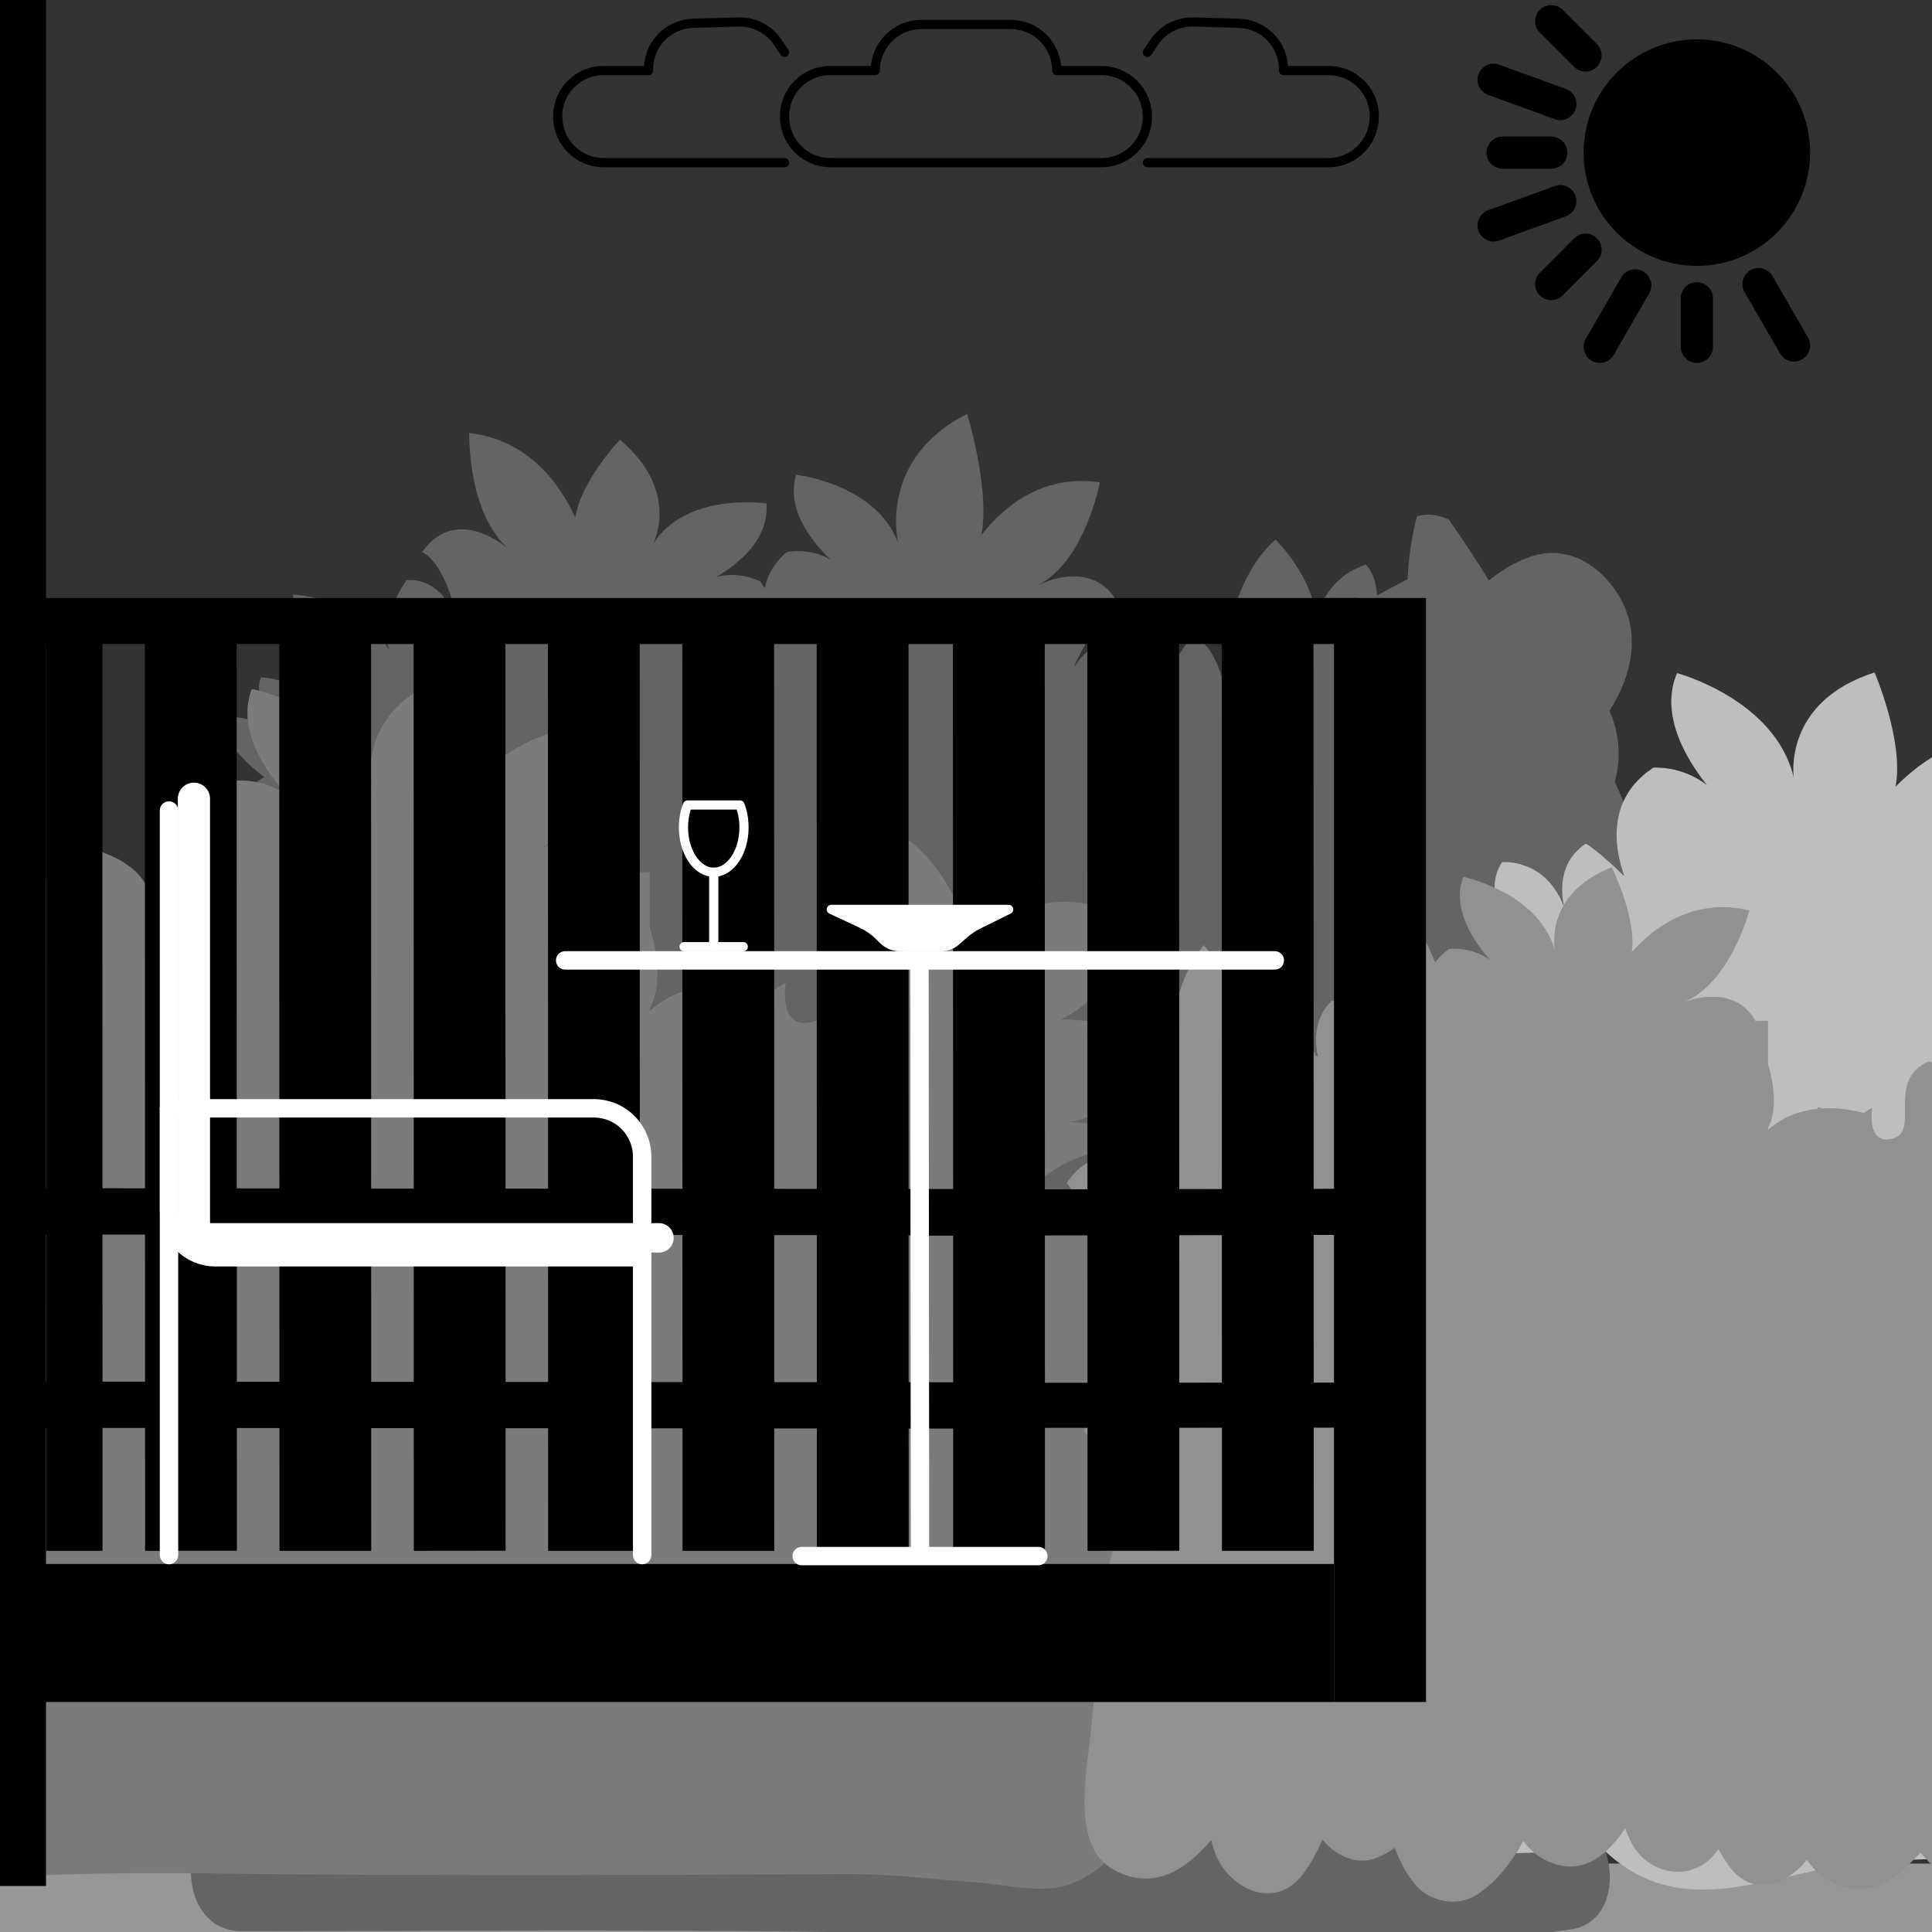 <?xml version="1.0" encoding="UTF-8" standalone="no"?><!DOCTYPE svg PUBLIC "-//W3C//DTD SVG 1.1//EN" "http://www.w3.org/Graphics/SVG/1.1/DTD/svg11.dtd"><svg width="100%" height="100%" viewBox="0 0 21 21" version="1.1" xmlns="http://www.w3.org/2000/svg" xmlns:xlink="http://www.w3.org/1999/xlink" xml:space="preserve" xmlns:serif="http://www.serif.com/" style="fill-rule:evenodd;clip-rule:evenodd;stroke-linecap:round;stroke-linejoin:round;stroke-miterlimit:1.5;"><rect x="0" y="0" width="21" height="21" fill="#333333" stroke="none"/><g id="Balkon"><g id="grün"><g><clipPath id="_clip1"><rect x="-3" y="4.177" width="27" height="16.823" clip-rule="nonzero"/></clipPath><g clip-path="url(#_clip1)"><rect x="-3" y="20.256" width="27" height="0.744" style="fill:#979797;"/><path d="M18.029,18.507c-0.173,-0.191 -0.273,-0.447 -0.374,-0.7c0.224,-0.582 0.04,-1.146 -0.052,-1.756c-0.06,-0.408 -0.093,-0.836 -0.057,-1.252c0.017,-0.004 0.035,-0.007 0.052,-0.011c0.592,-0.133 0.622,-0.937 0.272,-1.324c0.023,-0.079 0.044,-0.158 0.062,-0.239c0.074,-0.326 0.036,-0.573 -0.078,-0.761c0.048,-0.424 0.062,-0.843 0.088,-1.158c0.079,-0.967 0.016,-1.957 -0.39,-2.808c0.072,-0.252 0.051,-0.536 -0.059,-0.771c0.238,-0.369 0.354,-0.835 0.103,-1.252c-0.212,-0.349 -0.564,-0.549 -0.942,-0.43c-0.174,0.055 -0.328,0.151 -0.471,0.264c-0.139,-0.226 -0.283,-0.448 -0.436,-0.663c-0.11,-0.05 -0.227,-0.069 -0.345,-0.035c0,0 -0.09,0.317 -0.101,0.683l-0.333,0.177c-0.017,-0.252 -0.124,-0.335 -0.124,-0.335c-0.341,0.12 -0.479,0.375 -0.534,0.586c-0.048,-0.469 -0.446,-0.858 -0.446,-0.858c-0.515,0.462 -0.568,1.323 -0.574,1.496l-0.008,0.005c-0.128,-0.429 -0.33,-0.455 -0.33,-0.455c-0.267,0.395 -0.389,0.593 -0.446,0.692c-0.027,0.018 -0.05,0.036 -0.071,0.054c-0.016,-0.026 -0.031,-0.051 -0.047,-0.073c0.046,-0.28 -0.095,-0.608 -0.095,-0.608c-0.381,-0.134 -0.625,0.284 -0.625,0.284c0.262,-0.598 0.522,-0.625 0.522,-0.625c-0.254,-0.601 -0.87,-0.294 -0.922,-0.266c0.528,-0.259 0.686,-1.125 0.686,-1.125c-0.627,-0.092 -1.05,0.27 -1.286,0.571c0.094,-0.509 -0.156,-1.314 -0.156,-1.314c-0.979,0.496 -0.749,1.404 -0.749,1.404c-0.238,-0.647 -1.11,-0.743 -1.11,-0.743c-0.11,0.376 0.169,0.725 0.373,0.92c-0.242,-0.138 -0.478,-0.078 -0.478,-0.078c-0.143,0.126 -0.211,0.263 -0.237,0.393c-0.014,-0.025 -0.03,-0.05 -0.048,-0.076c0,0 -0.219,-0.12 -0.482,-0.047c0.239,-0.138 0.58,-0.406 0.55,-0.801c0,0 -0.868,-0.13 -1.232,0.44c0,0 0.305,-0.57 -0.361,-1.133c0,0 -0.43,0.456 -0.484,0.849c-0.164,-0.358 -0.503,-0.848 -1.154,-0.921c0,0 -0.022,0.883 0.44,1.27c-0.046,-0.04 -0.583,-0.496 -0.952,0.023c0,0 0.248,0.093 0.381,0.742c0,0 -0.152,-0.468 -0.551,-0.436c0,0 -0.315,0.439 -0.185,0.772c-0.059,-0.124 -0.319,-0.557 -1.049,-0.616c0,0 0.155,0.928 0.531,1.234c-0.207,-0.116 -0.618,-0.328 -0.879,-0.333c0,0 -0.156,0.347 0.381,0.62c-0.167,-0.073 -0.529,-0.209 -0.9,-0.205c0,0 0.16,0.379 0.555,0.668c-0.666,0.406 -0.771,1.239 -0.71,2.109c0.048,0.701 -0.163,1.481 0.144,2.073c-0.052,0.591 -0.04,1.184 0.016,1.789c0.065,0.695 -0.47,1.558 -0.002,2.17c-0.095,0.207 -0.134,0.441 -0.107,0.664c-0.133,0.252 -0.121,0.542 -0.149,0.832c0,0.003 -0.001,0.007 -0.001,0.01c-0.254,0.353 -0.238,0.89 -0.084,1.359c-0.028,0.191 0.007,0.393 0.137,0.585c0.005,0.008 0.011,0.013 0.016,0.02c-0.155,0.382 0.011,0.936 0.498,0.935c2.402,-0.002 4.806,-0.026 7.208,0.022c2.379,0.048 4.716,0.332 7.088,-0.021c0.003,-0.001 0.005,0 0.008,-0.001c0,0 0,0 0,-0.001c0.051,-0.007 0.101,-0.013 0.152,-0.021c0.426,-0.069 0.5,-0.599 0.321,-0.95c0.069,-0.134 0.107,-0.277 0.119,-0.422c0.471,0.079 0.933,-0.615 0.503,-1.091" style="fill:#646464;fill-rule:nonzero;"/><path d="M12.389,11.323c-0.228,-0.194 -0.572,-0.243 -0.864,-0.241c0.58,-0.257 0.866,-1.072 0.866,-1.072c-1.437,-0.665 -1.896,0.482 -1.896,0.482c0.086,-0.878 -0.664,-1.399 -0.664,-1.399c-0.276,0.394 -0.185,0.937 -0.091,1.264c-0.155,-0.277 -0.399,-0.316 -0.399,-0.316c-0.642,0.278 -0.059,1.038 -0.578,1.078c-0.299,0.023 -0.223,-0.436 -0.223,-0.436c-0.043,0.019 -0.081,0.044 -0.115,0.071c-0.226,-0.057 -0.423,-0.073 -0.593,-0.063c-0.032,-0.013 -0.055,-0.017 -0.055,-0.017c-0.006,0.007 -0.011,0.016 -0.017,0.023c-0.363,0.039 -0.59,0.194 -0.698,0.29l0,-0.025c0.176,-0.315 0.023,-0.812 0,-0.884l0,-0.597l-0.177,0c-0.311,-0.53 -0.974,-0.278 -1.035,-0.253c0.674,-0.252 0.947,-1.274 0.947,-1.274c-0.79,-0.185 -1.354,0.234 -1.667,0.576c0.068,-0.473 -0.284,-1.173 -0.284,-1.173c-0.974,0.368 -0.808,1.148 -0.808,1.148c-0.235,-0.804 -1.301,-1.016 -1.301,-1.016c-0.168,0.439 0.143,0.889 0.377,1.146c-0.285,-0.193 -0.582,-0.147 -0.582,-0.147c-0.08,0.058 -0.144,0.12 -0.194,0.184c-0.117,-0.277 -0.235,-0.479 -0.235,-0.479c-0.612,0.728 -0.518,1.349 -0.478,1.513c-0.135,-0.413 -0.75,-0.506 -0.75,-0.506c-0.273,0.244 -0.241,0.593 -0.2,0.775c-0.011,-0.004 -0.021,-0.007 -0.031,-0.01c-0.286,-0.603 -0.152,-0.875 -0.152,-0.875c-0.725,-0.112 -0.864,0.786 -0.874,0.863c0.123,-0.767 -0.564,-1.521 -0.564,-1.521c-0.529,0.668 -0.465,1.412 -0.342,1.876c-0.346,-0.293 -1.076,-0.293 -1.076,-0.293c-0.175,1.111 0.53,1.327 0.53,1.327c-0.758,-0.162 -1.056,0.381 -1.056,0.381c0.413,0.569 0.997,0.457 0.997,0.457c-0.508,0.1 -0.68,0.598 -0.68,0.598c0.062,0.829 0.831,0.779 0.793,0.797c-0.032,0.015 -0.059,0.028 -0.087,0.042c-0.017,-0.001 -0.027,-0.002 -0.027,-0.002c-0.001,0.006 -0.001,0.011 -0.003,0.017c-0.258,0.129 -0.337,0.199 -0.337,0.199c0.027,0.33 0.239,0.453 0.393,0.499c0.003,0.006 0.005,0.011 0.008,0.016c-0.475,0.002 -0.631,0.452 -0.631,0.452c0.019,0.039 0.043,0.071 0.069,0.099c-0.154,0.125 -0.252,0.243 -0.252,0.243c0.038,0.058 0.084,0.103 0.135,0.137c0.096,0 0.361,0.005 0.755,0.013c-0.074,0.179 -0.112,0.374 -0.146,0.576c-0.075,0.446 -0.365,0.811 -0.4,1.261c-0.023,0.306 0.032,0.553 0.141,0.754c-0.112,0.377 -0.235,0.75 -0.353,1.127c-0.172,0.551 -0.096,1.285 0.5,1.465c0.351,0.106 0.707,-0.061 1.059,-0.061c0.422,0 0.842,0.001 1.264,-0.021c1.035,-0.053 2.066,-0.023 3.102,-0.016c1.935,0.013 3.869,0.006 5.804,-0.005c0.474,-0.002 0.945,0.059 1.418,0.093c0.293,0.021 0.729,0.13 1.013,0.012c0.318,-0.132 0.516,-0.31 0.605,-0.68c0.079,-0.323 -0.086,-0.653 -0.227,-0.96c0.054,-0.074 0.096,-0.158 0.118,-0.252c0.242,-1.025 0.318,-2.245 0.122,-3.319c0.125,-0.56 0.071,-1.12 0.052,-1.681c-0.22,-0.051 -0.333,-0.02 -0.387,0.043c0.096,-0.245 0.348,-0.457 0.348,-0.457c-0.13,-0.222 -1.123,-0.191 -1.123,-0.191c0.519,-0.585 1.212,-0.488 1.212,-0.488c-0.334,-0.315 -0.753,-0.294 -0.753,-0.294c0.604,-0.054 0.777,-0.873 0.777,-0.873" style="fill:#7b7b7b;fill-rule:nonzero;"/><path d="M13.777,18.07c0.122,-1.58 0.513,-3.088 1.224,-4.418c-0.005,-0.034 -0.011,-0.068 -0.014,-0.103c-0.087,-0.911 0.539,-2.076 1.11,-2.669c0.026,-0.027 0.052,-0.051 0.079,-0.074c0.075,-0.164 0.177,-0.32 0.311,-0.461c0.041,-0.044 0.084,-0.081 0.127,-0.116c-0.083,-0.116 -0.175,-0.23 -0.288,-0.329c-0.015,-0.012 -0.031,-0.025 -0.047,-0.038c-0.048,-0.16 -0.054,-0.335 0.047,-0.491c0,0 0.481,-0.048 0.679,0.501c-0.04,-0.169 -0.07,-0.499 0.232,-0.702c0,0 0.121,0.064 0.415,0.351c0.032,0.032 -0.35,-0.737 0.318,-1.176c0,0 0.304,-0.029 0.584,0.189c-0.225,-0.282 -0.518,-0.77 -0.325,-1.218c0,0 1.071,0.287 1.269,1.139c0,0 -0.129,-0.823 0.878,-1.146c0,0 0.322,0.752 0.228,1.241c0.335,-0.337 0.93,-0.74 1.723,-0.498c0,0 -0.329,1.048 -1.025,1.269c0.068,-0.024 0.882,-0.288 1.108,0.508c0,0 -0.328,-0.016 -0.746,0.678c0,0 0.367,-0.473 0.822,-0.234c0,0 0.194,0.675 -0.093,1c0.12,-0.115 0.598,-0.492 1.478,-0.192c0,0 -0.553,1.011 -1.118,1.179c0.117,-0.013 0.279,-0.026 0.452,-0.031c0.165,-0.069 0.301,-0.114 0.417,-0.142c-0.01,0.278 -0.024,0.558 -0.033,0.836c0.668,0.333 0.835,1.332 0.473,1.882c0.282,0.48 0.42,0.984 0.301,1.557c-0.036,0.175 -0.109,0.315 -0.205,0.424c-0.004,0.078 -0.007,0.155 -0.012,0.232c-0.018,0.259 -0.038,0.514 -0.047,0.774c-0.008,0.21 0.127,0.437 0.132,0.656c0.022,0.962 -0.612,1.521 -1.411,1.649c-0.841,0.136 -1.711,0.074 -2.559,0.149c-0.981,0.087 -1.971,0.695 -2.837,-0.147c-0.029,0.003 -0.057,0.009 -0.088,0.011c-1.428,0.046 -3.743,0.355 -3.559,-2.04" style="fill:#bebebe;fill-rule:nonzero;"/><path d="M23.482,19.768c-0.058,-0.598 -0.123,-1.234 -0.315,-1.806c0.136,-0.739 0.166,-1.573 0.033,-2.317c0.096,-0.44 0.055,-0.882 0.04,-1.322c-0.169,-0.041 -0.255,-0.016 -0.297,0.034c0.075,-0.193 0.267,-0.36 0.267,-0.36c-0.099,-0.175 -0.859,-0.15 -0.859,-0.15c0.397,-0.46 0.928,-0.384 0.928,-0.384c-0.256,-0.248 -0.577,-0.23 -0.577,-0.23c0.463,-0.044 0.595,-0.687 0.595,-0.687c-0.175,-0.153 -0.438,-0.191 -0.662,-0.19c0.444,-0.202 0.663,-0.843 0.663,-0.843c-1.1,-0.523 -1.452,0.379 -1.452,0.379c0.066,-0.69 -0.508,-1.1 -0.508,-1.1c-0.211,0.31 -0.142,0.737 -0.069,0.994c-0.12,-0.218 -0.307,-0.249 -0.307,-0.249c-0.491,0.219 -0.044,0.816 -0.442,0.848c-0.229,0.018 -0.17,-0.343 -0.17,-0.343c-0.034,0.016 -0.063,0.035 -0.089,0.056c-0.173,-0.045 -0.324,-0.058 -0.454,-0.05c-0.025,-0.01 -0.042,-0.013 -0.042,-0.013c-0.005,0.005 -0.009,0.013 -0.013,0.018c-0.278,0.03 -0.452,0.153 -0.535,0.228l0,-0.019c0.135,-0.248 0.018,-0.639 0,-0.695l0,-0.47l-0.135,0c-0.238,-0.417 -0.746,-0.219 -0.793,-0.199c0.517,-0.198 0.726,-1.002 0.726,-1.002c-0.606,-0.145 -1.038,0.184 -1.278,0.453c0.053,-0.372 -0.217,-0.922 -0.217,-0.922c-0.746,0.29 -0.619,0.902 -0.619,0.902c-0.18,-0.632 -0.996,-0.798 -0.996,-0.798c-0.129,0.345 0.11,0.699 0.289,0.901c-0.218,-0.152 -0.446,-0.116 -0.446,-0.116c-0.062,0.046 -0.11,0.094 -0.148,0.145c-0.09,-0.218 -0.181,-0.377 -0.181,-0.377c-0.469,0.573 -0.397,1.061 -0.366,1.19c-0.103,-0.325 -0.574,-0.398 -0.574,-0.398c-0.209,0.192 -0.185,0.467 -0.154,0.609c-0.007,-0.002 -0.015,-0.005 -0.023,-0.007c-0.219,-0.474 -0.117,-0.688 -0.117,-0.688c-0.555,-0.089 -0.661,0.617 -0.669,0.678c0.095,-0.603 -0.432,-1.196 -0.432,-1.196c-0.405,0.525 -0.356,1.11 -0.262,1.476c-0.265,-0.231 -0.824,-0.231 -0.824,-0.231c-0.133,0.873 0.406,1.043 0.406,1.043c-0.58,-0.127 -0.809,0.3 -0.809,0.3c0.316,0.447 0.764,0.359 0.764,0.359c-0.389,0.079 -0.521,0.471 -0.521,0.471c0.047,0.652 0.637,0.612 0.608,0.626c-0.025,0.012 -0.046,0.023 -0.067,0.034c-0.013,-0.001 -0.021,-0.002 -0.021,-0.002c-0.001,0.005 -0.001,0.008 -0.002,0.013c-0.197,0.102 -0.258,0.157 -0.258,0.157c0.021,0.259 0.183,0.356 0.301,0.393c0.002,0.004 0.004,0.008 0.006,0.012c-0.363,0.001 -0.483,0.355 -0.483,0.355c0.014,0.031 0.033,0.056 0.052,0.079c-0.118,0.097 -0.192,0.19 -0.192,0.19c0.029,0.046 0.064,0.081 0.103,0.108c0.073,0 0.277,0.004 0.578,0.011c-0.056,0.14 -0.086,0.293 -0.112,0.452c-0.057,0.351 -0.279,0.638 -0.306,0.992c-0.012,0.165 0.005,0.307 0.043,0.432c-0.141,0.408 -0.192,0.867 -0.233,1.291c-0.043,0.441 -0.216,1.236 0.251,1.491c0.412,0.225 0.763,0.027 1.06,-0.325c0.008,0.034 0.016,0.068 0.027,0.102c0.134,0.422 0.653,0.675 0.958,0.284c0.093,-0.119 0.164,-0.251 0.223,-0.39c0.144,0.182 0.384,0.283 0.587,0.2c0.075,-0.03 0.141,-0.067 0.2,-0.111c0.052,0.143 0.12,0.278 0.219,0.397c0.169,0.206 0.484,0.25 0.694,0.101c0.214,-0.151 0.361,-0.35 0.484,-0.57c0.09,0.117 0.206,0.207 0.339,0.248c0.34,0.105 0.581,-0.107 0.767,-0.387c0.02,0.053 0.042,0.105 0.068,0.156c0.181,0.349 0.647,0.435 0.9,0.13c0.016,-0.02 0.031,-0.04 0.046,-0.06c0.035,0.063 0.074,0.125 0.12,0.189c0.246,0.338 0.627,0.202 0.84,-0.072c0.088,0.119 0.194,0.217 0.337,0.271c0.388,0.146 0.651,-0.08 0.899,-0.351c0.029,0.033 0.057,0.064 0.078,0.087c0.157,0.176 0.338,0.259 0.558,0.259c0.137,0 0.263,-0.06 0.37,-0.151c0.193,0.261 0.585,0.21 0.789,0.001c0.357,0.17 0.863,-0.037 0.813,-0.564" style="fill:#919191;fill-rule:nonzero;"/></g></g><path d="M0,13.418l0,-0.503l10.524,0.009l0,0.503l-10.524,-0.009Z"/><path d="M0,15.52l0,-0.503l10.491,0.008l0,0.503l-10.491,-0.008Z"/><g><path d="M0.5,6.806l0.002,10.051l0.612,0l-0.001,-10.052l-0.613,0.001Z" style="fill-rule:nonzero;"/><path d="M1.575,6.805l0.002,10.052l0.998,-0.001l-0.003,-10.052l-0.997,0.001Z" style="fill-rule:nonzero;"/><path d="M3.035,6.805l0.003,10.052l0.997,0l-0.002,-10.053l-0.998,0.001Z" style="fill-rule:nonzero;"/><path d="M5.956,6.805l0.002,10.052l0.998,0l-0.003,-10.053l-0.997,0.001Z" style="fill-rule:nonzero;"/><path d="M4.496,6.805l0.002,10.052l0.998,-0.001l-0.003,-10.052l-0.997,0.001Z" style="fill-rule:nonzero;"/><path d="M7.416,6.806l0.003,10.051l0.997,0l-0.002,-10.053l-0.998,0.002Z" style="fill-rule:nonzero;"/><path d="M8.877,6.804l0.002,10.053l0.998,0l-0.002,-10.053l-0.998,0Z" style="fill-rule:nonzero;"/></g><path d="M10.056,13.431l0,-0.501l4.467,-0.008l0.001,0.501l-4.468,0.008Z"/><path d="M10.057,15.521l0,-0.49l4.468,-0.003l0,0.49l-4.468,0.003Z"/><g><path d="M10.358,6.806l0.003,10.051l0.997,0l-0.002,-10.052l-0.998,0.001Z" style="fill-rule:nonzero;"/><path d="M11.819,6.805l0.002,10.052l0.998,-0.001l-0.003,-10.052l-0.997,0.001Z" style="fill-rule:nonzero;"/><path d="M13.28,6.805l0.002,10.052l0.998,0l-0.003,-10.053l-0.997,0.001Z" style="fill-rule:nonzero;"/></g><rect x="-1" y="-2.167" width="1.5" height="22.667"/><rect x="0" y="6.5" width="14.755" height="0.5"/><rect x="14.5" y="6.5" width="1" height="12"/></g><rect x="0" y="17" width="14.5" height="1.5"/><g id="Tisch"><path d="M6.143,10.439l7.714,0" style="fill:none;stroke:#fff;stroke-width:0.2px;"/><path d="M9.994,10.439l0.006,6.475l-1.286,0l2.572,0" style="fill:none;stroke:#fff;stroke-width:0.2px;"/></g><g id="Sonne"><circle cx="18.444" cy="1.659" r="1.056" style="stroke:#000;stroke-width:0.35px;"/><path d="M16.861,1.659l-0.528,0" style="fill:none;stroke:#000;stroke-width:0.35px;"/><path d="M18.444,3.77l0,-0.528" style="fill:none;stroke:#000;stroke-width:0.35px;"/><path d="M17.234,2.714l-0.373,0.374" style="fill:none;stroke:#000;stroke-width:0.35px;"/><path d="M16.96,2.187l-0.725,0.263" style="fill:none;stroke:#000;stroke-width:0.35px;"/><path d="M17.774,3.102l-0.385,0.668" style="fill:none;stroke:#000;stroke-width:0.35px;"/><path d="M19.5,3.755l-0.386,-0.667" style="fill:none;stroke:#000;stroke-width:0.35px;"/><path d="M16.96,1.131l-0.725,-0.264" style="fill:none;stroke:#000;stroke-width:0.35px;"/><path d="M17.234,0.603l-0.373,-0.373" style="fill:none;stroke:#000;stroke-width:0.35px;"/></g><path id="Wolken" d="M9.843,1.768c0,0 -0.444,0 -0.816,0c-0.133,0 -0.259,-0.052 -0.353,-0.146c-0.094,-0.093 -0.146,-0.22 -0.146,-0.353c0,-0.002 0,-0.004 0,-0.007c0,-0.273 0.222,-0.495 0.495,-0.495c0.246,0 0.491,0 0.491,0c0,0 0,-0.001 0,-0.001c0,-0.276 0.224,-0.5 0.5,-0.5c0.298,0 0.674,0 0.972,0c0.276,0 0.5,0.224 0.5,0.5c0,0 0,0.001 0,0.001c0,0 0.242,0 0.486,0c0.276,0 0.5,0.224 0.5,0.5c0,0.001 0,0.002 0,0.002c0,0.276 -0.223,0.499 -0.499,0.499c-0.372,0 -0.816,0 -0.816,0l-1.314,0" style="fill:none;stroke:#000;stroke-width:0.1px;"/><path d="M8.528,1.768l-1.151,0c0,0 -0.444,0 -0.816,0c-0.132,0 -0.259,-0.052 -0.352,-0.146c-0.094,-0.093 -0.146,-0.22 -0.147,-0.353c0,-0.002 0,-0.004 0,-0.007c0,-0.273 0.222,-0.495 0.496,-0.495c0.246,0 0.491,0 0.491,0c0,0 0,-0.005 0,-0.015c0,-0.27 0.215,-0.492 0.486,-0.499c0.166,-0.005 0.347,-0.01 0.491,-0.014c0.172,-0.005 0.334,0.079 0.429,0.222c0.041,0.06 0.073,0.108 0.073,0.108" style="fill:none;stroke:#000;stroke-width:0.1px;"/><path d="M12.472,1.768l1.151,0c0,0 0.444,0 0.816,0c0.132,0 0.259,-0.052 0.352,-0.146c0.094,-0.093 0.146,-0.22 0.147,-0.353c0,-0.002 0,-0.004 0,-0.007c0,-0.273 -0.222,-0.495 -0.496,-0.495c-0.246,0 -0.491,0 -0.491,0c0,0 0,-0.005 0,-0.015c0,-0.27 -0.215,-0.492 -0.486,-0.499c-0.166,-0.005 -0.347,-0.01 -0.491,-0.014c-0.172,-0.005 -0.334,0.079 -0.429,0.222c-0.041,0.06 -0.073,0.108 -0.073,0.108" style="fill:none;stroke:#000;stroke-width:0.1px;"/><g id="Glas"><path d="M7.473,8.75c-0.029,0.074 -0.044,0.158 -0.044,0.244c0,0.268 0.147,0.487 0.329,0.487c0.181,0 0.329,-0.219 0.329,-0.487c0,-0.086 -0.015,-0.17 -0.044,-0.244l-0.57,0Z" style="stroke:#fff;stroke-width:0.1px;"/><path d="M7.758,9.481l0,0.809" style="fill:#fff;stroke:#fff;stroke-width:0.1px;"/><path d="M7.436,10.29l0.643,0" style="fill:#fff;stroke:#fff;stroke-width:0.1px;"/></g><path id="Teller" d="M9.036,9.885c0,0 0.2,0.093 0.328,0.153c0.071,0.033 0.135,0.077 0.191,0.132c0.017,0.016 0.035,0.034 0.051,0.05c0.047,0.045 0.109,0.07 0.173,0.07c0.123,0 0.329,0 0.448,0c0.061,0 0.12,-0.022 0.165,-0.062c0.03,-0.025 0.063,-0.055 0.092,-0.08c0.046,-0.04 0.097,-0.074 0.152,-0.101c0.12,-0.059 0.328,-0.162 0.328,-0.162l-1.928,0Z" style="fill:#fff;stroke:#fff;stroke-width:0.1px;"/><g id="Stuhl"><path d="M2.108,8.682l0,4.721" style="fill:none;stroke:#fff;stroke-width:0.35px;"/><path d="M2.139,13.455l5.024,0" style="fill:none;stroke:#fff;stroke-width:0.32px;"/><path d="M1.837,8.81l0,3.237l4.618,0c0.139,0 0.273,0.055 0.371,0.154c0.098,0.098 0.154,0.232 0.154,0.371l0,4.331" style="fill:none;stroke:#fff;stroke-width:0.2px;"/><path d="M1.837,12.047c0,0 0,0.639 0,1.114c0,0.134 0.053,0.262 0.148,0.357c0.094,0.095 0.223,0.148 0.356,0.148c1.296,0 4.639,0 4.639,0" style="fill:none;stroke:#fff;stroke-width:0.2px;"/><path d="M1.837,12.047l0,4.856" style="fill:#808080;stroke:#fff;stroke-width:0.2px;"/></g></g></svg>